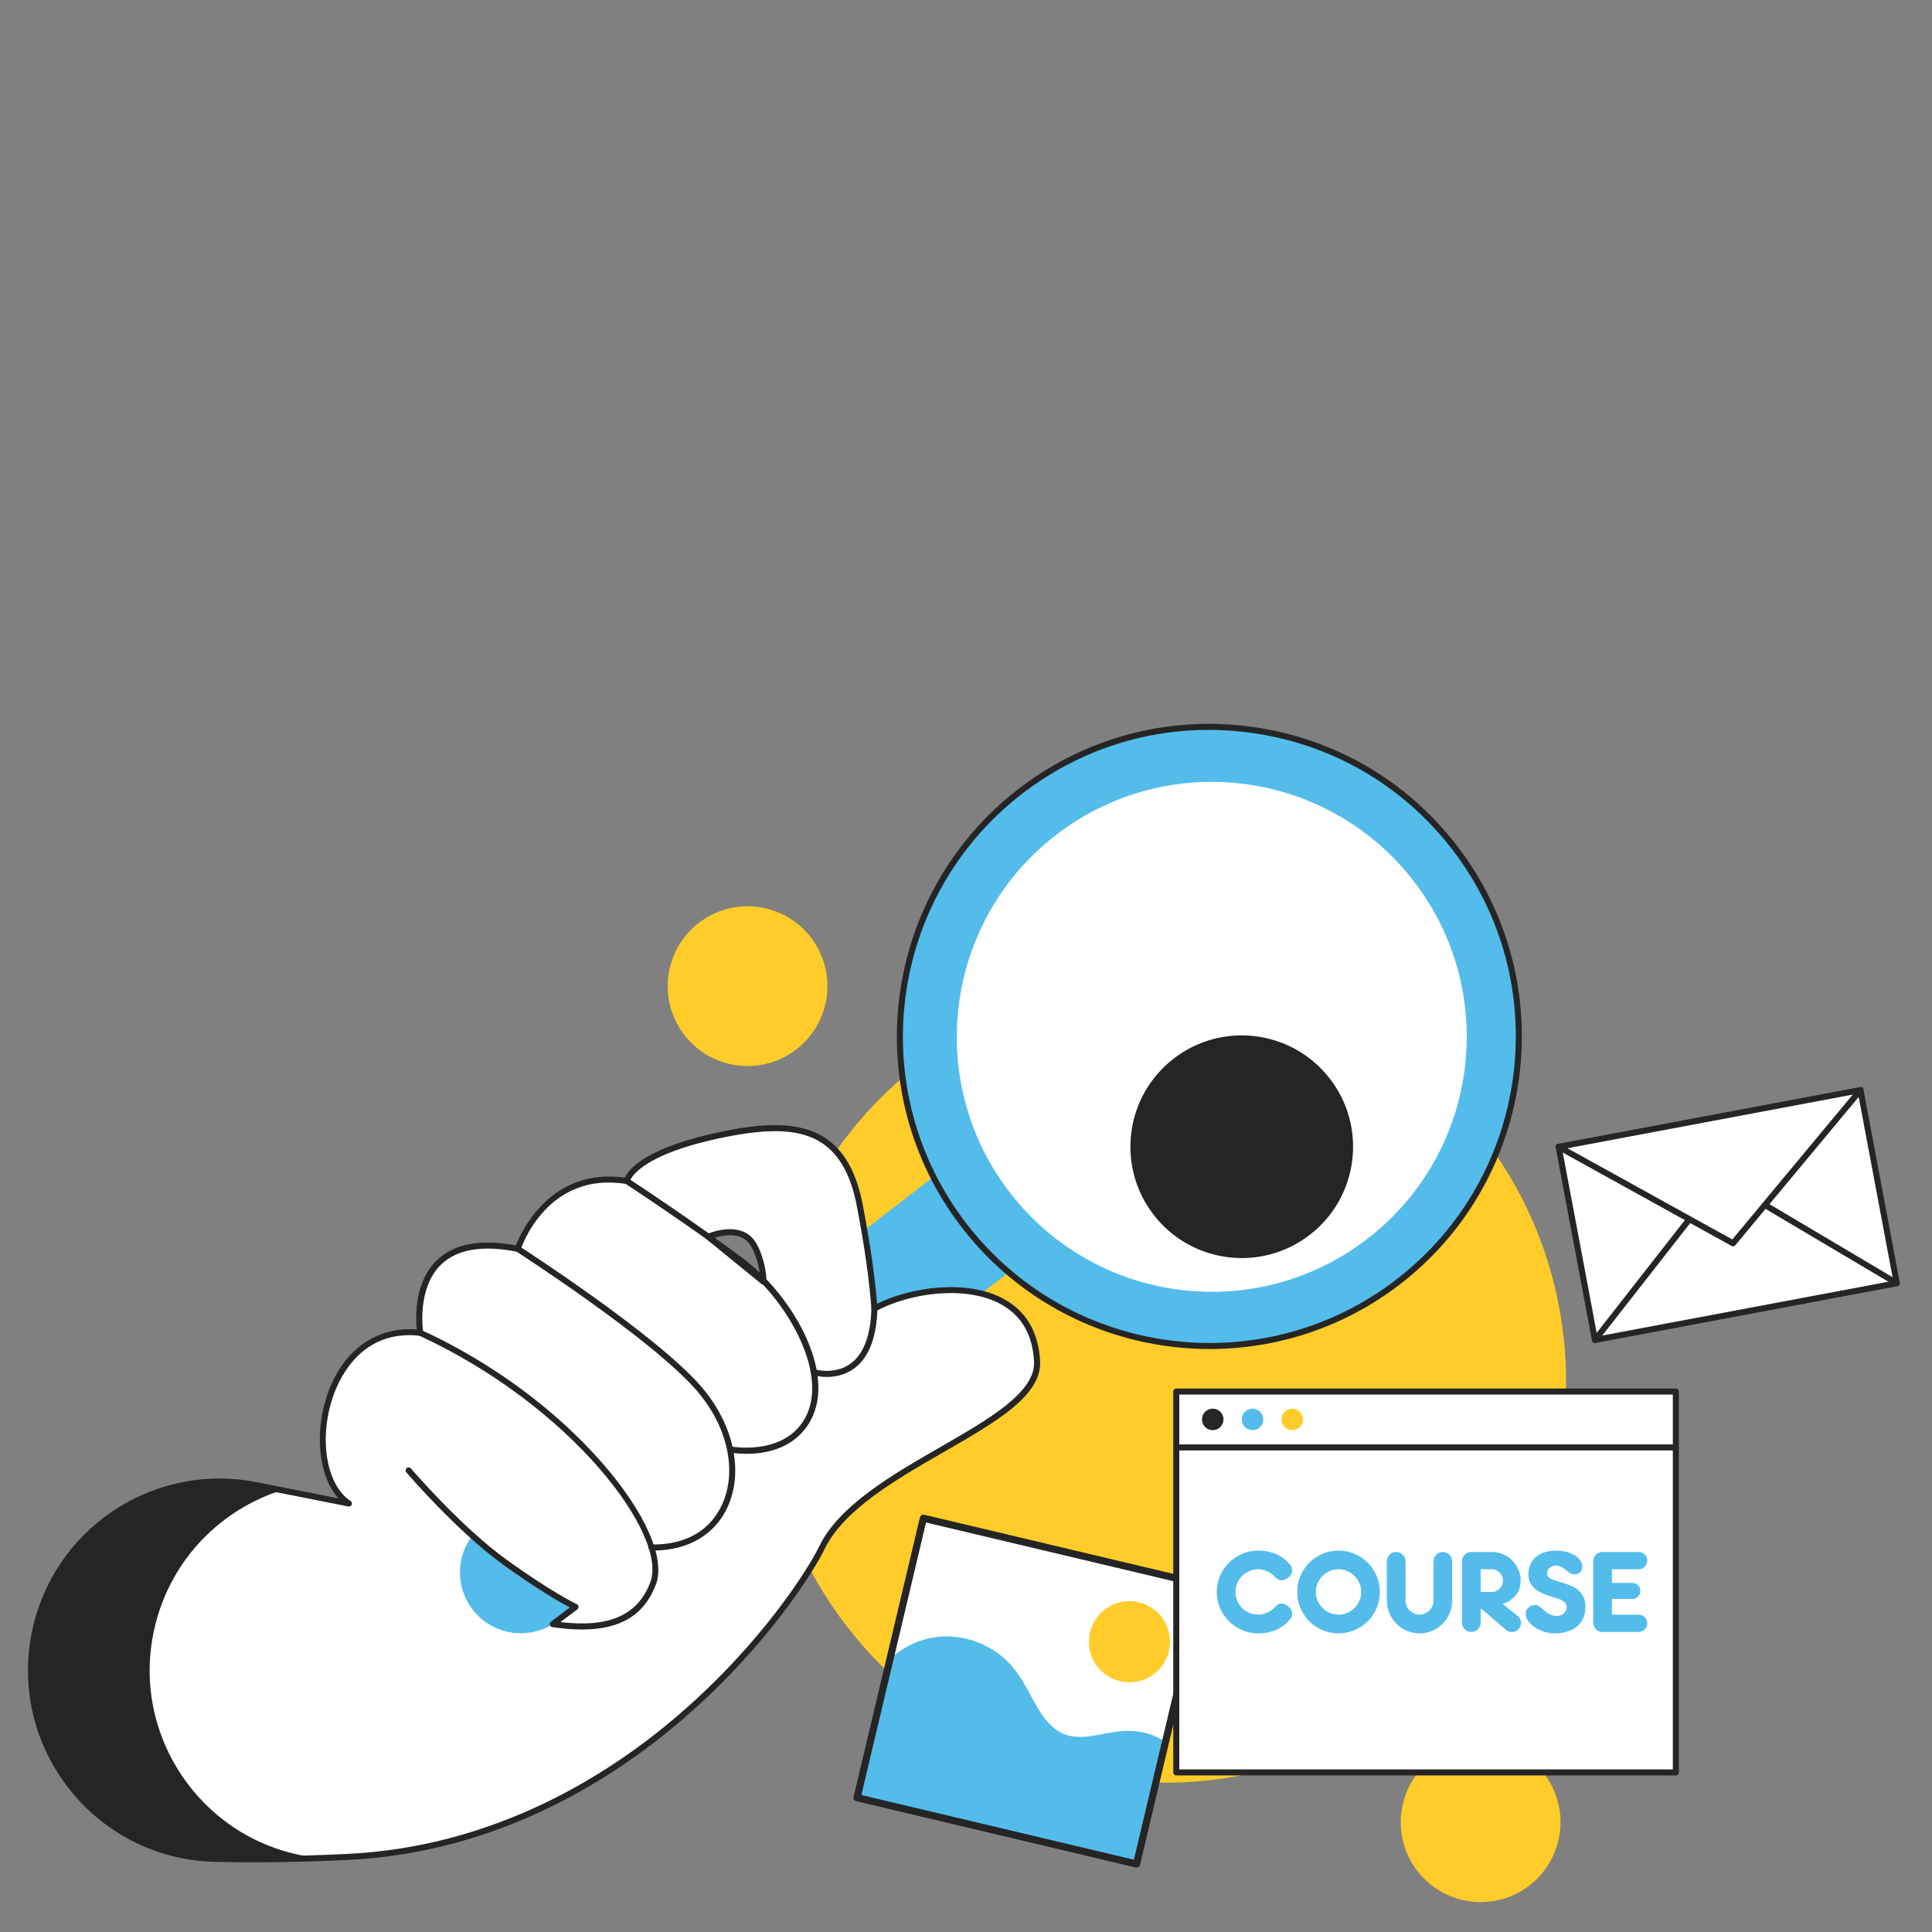 <?xml version="1.0" encoding="UTF-8"?>
<svg xmlns="http://www.w3.org/2000/svg" width="450" height="450" viewBox="0 0 450 450" fill="none">
  <rect x="0" y="0" width="450" height="450" fill="#808080" stroke="none"/>
  <g clip-path="url(#clip0_962_4274)">
    <path d="M358.023 437.581C365.289 430.315 365.289 418.534 358.023 411.268C350.757 404.002 338.977 404.002 331.71 411.268C324.444 418.534 324.444 430.315 331.71 437.581C338.977 444.847 350.757 444.847 358.023 437.581Z" fill="#FFCC29"></path>
    <path d="M337.383 387.849C373.885 351.347 373.885 292.167 337.383 255.665C300.882 219.163 241.701 219.163 205.199 255.665C168.698 292.167 168.698 351.347 205.199 387.849C241.701 424.35 300.882 424.35 337.383 387.849Z" fill="#FFCC29"></path>
    <path d="M262.802 256.951C258.02 250.759 249.123 249.616 242.931 254.399L201.316 286.54C201.316 286.54 205.732 308.74 202.068 321.758L260.25 276.822C266.442 272.04 267.585 263.143 262.803 256.951H262.802Z" fill="#53BCEB"></path>
    <path d="M281.682 313.54C321.508 313.54 353.794 281.254 353.794 241.428C353.794 201.602 321.508 169.316 281.682 169.316C241.856 169.316 209.57 201.602 209.57 241.428C209.57 281.254 241.856 313.54 281.682 313.54Z" fill="#53BCEB"></path>
    <path d="M281.763 314.214C259.958 314.214 238.383 304.489 224.053 285.936C199.511 254.16 205.397 208.341 237.173 183.8C252.565 171.912 271.666 166.728 290.959 169.207C310.25 171.685 327.421 181.527 339.31 196.92C363.852 228.696 357.966 274.515 326.19 299.056C312.966 309.269 297.305 314.214 281.763 314.214ZM238.033 184.913C206.87 208.981 201.098 253.914 225.166 285.077C249.234 316.24 294.168 322.012 325.33 297.944C356.493 273.876 362.265 228.943 338.197 197.78C326.538 182.684 309.699 173.032 290.78 170.602C271.861 168.171 253.129 173.254 238.033 184.913Z" fill="#252525"></path>
    <path d="M223.344 233.934C224.327 226.284 226.736 219.014 230.504 212.324C234.406 205.398 239.601 199.401 245.946 194.501C252.291 189.601 259.406 186.09 267.093 184.065C274.518 182.11 282.161 181.616 289.811 182.599C297.461 183.582 304.731 185.991 311.421 189.759C318.347 193.661 324.344 198.856 329.244 205.201C334.144 211.546 337.655 218.66 339.68 226.348C341.635 233.773 342.129 241.416 341.146 249.066C340.163 256.716 337.754 263.986 333.986 270.676C330.084 277.602 324.889 283.599 318.544 288.499C312.199 293.399 305.084 296.91 297.397 298.935C289.972 300.89 282.329 301.384 274.679 300.401C267.029 299.418 259.759 297.009 253.069 293.241C246.143 289.339 240.146 284.144 235.246 277.799C230.346 271.454 226.835 264.34 224.81 256.652C222.855 249.227 222.362 241.584 223.344 233.934Z" fill="white"></path>
    <path d="M263.504 263.791C263.933 260.451 264.985 257.276 266.631 254.354C268.335 251.329 270.603 248.711 273.374 246.571C276.145 244.431 279.251 242.898 282.608 242.014C285.85 241.16 289.188 240.945 292.528 241.374C295.868 241.803 299.043 242.855 301.964 244.501C304.989 246.205 307.607 248.473 309.747 251.244C311.887 254.014 313.42 257.121 314.304 260.478C315.158 263.72 315.373 267.058 314.944 270.398C314.515 273.738 313.463 276.913 311.817 279.835C310.113 282.86 307.845 285.478 305.074 287.618C302.303 289.758 299.197 291.291 295.84 292.175C292.598 293.029 289.26 293.244 285.92 292.815C282.58 292.386 279.405 291.334 276.484 289.688C273.459 287.984 270.841 285.716 268.701 282.945C266.561 280.175 265.028 277.068 264.144 273.711C263.29 270.469 263.075 267.131 263.504 263.791Z" fill="#252525"></path>
    <path d="M241.556 317.041C240.439 296.518 215.232 298.533 203.67 304.778C203.072 296.476 201.588 287.711 200.282 280.852C196.703 262.061 184.801 260.883 168.408 264.233C146.925 268.624 145.993 275.082 145.993 275.082C126.755 271.95 120.589 290.876 120.589 290.876C93.745 285.507 97.883 310.436 97.883 310.436C74.618 307.752 69.573 342.566 81.273 350.199L59.74 345.923C36.816 341.371 14.34 355.559 8.589 378.211C1.658 405.512 21.839 432.254 49.997 432.952C58.861 433.171 69.08 433.076 80.825 432.521C147.04 429.389 185.885 371.984 191.46 360.449C200.713 341.304 242.363 331.891 241.555 317.041H241.556ZM164.979 288.067C164.979 288.067 171.04 285.373 174.47 288.564C176.367 290.329 177.818 295.205 177.824 298.534L164.979 288.068V288.067Z" fill="white"></path>
    <path d="M59.021 433.764C55.924 433.764 52.909 433.728 49.979 433.655C36.373 433.318 23.847 426.896 15.613 416.035C7.352 405.138 4.543 391.289 7.907 378.039C13.752 355.018 36.58 340.607 59.876 345.235L78.819 348.996C74.23 343.877 73.073 333.593 76.404 324.366C80.005 314.391 87.682 308.95 97.073 309.654C96.791 306.92 96.449 298.671 101.754 293.538C105.72 289.7 111.902 288.536 120.137 290.074C121.397 286.883 128.299 271.856 145.522 274.3C146.371 272.439 150.311 267.214 168.264 263.545C176.484 261.865 185.774 260.739 192.329 265.133C196.704 268.065 199.53 273.164 200.969 280.722C202.681 289.713 203.769 297.235 204.287 303.669C212.696 299.527 225.723 298.019 233.925 302.614C239.09 305.507 241.893 310.349 242.255 317.004C242.693 325.051 232.058 331.17 219.744 338.254C208.851 344.521 196.504 351.624 192.091 360.756C189.537 366.041 178.674 383.422 159.341 400.169C142.994 414.328 116.108 431.557 80.857 433.225C73.247 433.585 65.936 433.766 59.02 433.766L59.021 433.764ZM51.137 345.778C31.734 345.778 14.218 358.894 9.269 378.385C6.011 391.219 8.731 404.632 16.732 415.186C24.707 425.704 36.837 431.924 50.013 432.25C59.449 432.483 69.807 432.339 80.791 431.819C115.641 430.17 142.242 413.119 158.421 399.105C177.575 382.514 188.307 365.355 190.826 360.143C195.428 350.621 207.974 343.403 219.044 337.035C230.46 330.467 241.241 324.263 240.852 317.079C240.517 310.936 237.956 306.482 233.238 303.839C225.141 299.303 212.013 301.069 204.001 305.397C203.792 305.51 203.539 305.509 203.329 305.395C203.12 305.28 202.983 305.067 202.966 304.829C202.49 298.219 201.385 290.42 199.589 280.984C198.223 273.815 195.592 269.012 191.547 266.3C186.675 263.035 179.799 262.622 168.546 264.922C148.086 269.103 146.695 275.138 146.684 275.198C146.611 275.571 146.254 275.836 145.878 275.776C127.48 272.78 121.501 290.346 121.256 291.095C121.145 291.433 120.797 291.634 120.45 291.566C112.404 289.957 106.446 290.959 102.737 294.543C96.971 300.116 98.559 310.22 98.575 310.322C98.611 310.54 98.543 310.761 98.391 310.921C98.238 311.081 98.019 311.162 97.801 311.135C84.691 309.626 79.396 320.218 77.726 324.843C74.149 334.753 75.912 345.863 81.656 349.611C81.938 349.795 82.05 350.153 81.923 350.465C81.796 350.777 81.467 350.954 81.135 350.889L59.602 346.613C56.764 346.049 53.929 345.777 51.137 345.777V345.778ZM177.824 299.237C177.665 299.237 177.508 299.183 177.38 299.079L164.535 288.612C164.346 288.458 164.25 288.216 164.282 287.974C164.315 287.732 164.47 287.524 164.694 287.425C164.958 287.307 171.222 284.582 174.949 288.05C177.049 290.004 178.521 295.143 178.527 298.533C178.527 298.805 178.371 299.052 178.126 299.169C178.03 299.215 177.927 299.238 177.824 299.238V299.237ZM166.386 288.307L177.022 296.974C176.682 294.037 175.493 290.477 173.99 289.078C171.775 287.017 168.193 287.747 166.385 288.306L166.386 288.307Z" fill="#252525"></path>
    <path d="M36.229 378.212C40.104 362.951 51.57 351.533 65.65 347.098L59.74 345.924C36.816 341.372 14.34 355.56 8.589 378.212C1.658 405.513 21.839 432.255 49.997 432.953C57.272 433.133 65.461 433.101 74.656 432.776C48.075 430.343 29.545 404.539 36.229 378.212Z" fill="#252525"></path>
    <path d="M280.167 369.073L215.074 353.624L199.624 418.717L264.717 434.167L280.167 369.073Z" fill="white"></path>
    <path d="M266.354 391.246C271.247 389.432 273.742 383.995 271.928 379.103C270.114 374.21 264.677 371.715 259.784 373.529C254.892 375.343 252.397 380.78 254.211 385.673C256.025 390.565 261.462 393.06 266.354 391.246Z" fill="#FFCC29"></path>
    <path d="M271.445 405.829C269.051 403.938 265.939 403.204 262.885 403.15C258.57 403.073 254.294 404.987 250.013 404.463C245.295 403.886 242.594 399.633 240.551 395.786C238.408 391.749 236.343 387.958 232.59 385.192C229.465 382.889 225.706 381.47 221.831 381.189C216.459 380.8 211.195 382.811 207.302 386.373L199.626 418.716L264.72 434.165L271.445 405.829Z" fill="#53BCEB"></path>
    <path d="M264.72 434.997C264.655 434.997 264.592 434.99 264.528 434.975L199.434 419.526C199.22 419.475 199.034 419.341 198.918 419.153C198.802 418.965 198.765 418.739 198.817 418.525L214.267 353.431C214.372 352.984 214.824 352.709 215.268 352.814L280.361 368.263C280.808 368.369 281.084 368.817 280.978 369.264L265.529 434.358C265.478 434.573 265.344 434.758 265.157 434.874C265.024 434.956 264.873 434.997 264.72 434.997ZM200.627 418.098L264.103 433.163L279.168 369.688L215.693 354.623L200.627 418.098Z" fill="#252525"></path>
    <path d="M110.453 357.121C106.243 362.112 105.925 369.527 110.078 374.904C114.86 381.096 123.757 382.239 129.949 377.457L134.052 374.288C124.761 370.987 115.306 362.148 110.453 357.122V357.121Z" fill="#53BCEB"></path>
    <path d="M135.568 379.546C133.454 379.546 131.151 379.358 128.648 378.983C128.368 378.941 128.14 378.735 128.07 378.461C128 378.186 128.101 377.897 128.328 377.726L132.727 374.406C130.618 373.3 125.314 370.316 117.043 364.331C106.294 356.552 94.759 343.078 94.644 342.943C94.392 342.648 94.428 342.204 94.723 341.952C95.018 341.699 95.461 341.736 95.714 342.031C95.828 342.165 107.256 355.513 117.867 363.192C128.476 370.869 134.292 373.623 134.35 373.65C134.574 373.755 134.726 373.968 134.751 374.213C134.777 374.458 134.672 374.699 134.476 374.848L130.54 377.818C141.918 379.169 148.587 376.191 151.476 368.518C155.614 357.529 133.118 327.422 97.588 311.075C97.235 310.913 97.081 310.495 97.243 310.143C97.405 309.791 97.823 309.635 98.176 309.798C114.491 317.304 129.51 328.377 140.468 340.975C150.317 352.299 155.039 363.043 152.79 369.013C150.117 376.116 144.574 379.544 135.567 379.545L135.568 379.546Z" fill="#252525"></path>
    <path d="M152.171 361.152C152.024 361.152 151.877 361.151 151.729 361.148C151.34 361.142 151.031 360.822 151.037 360.434C151.044 360.05 151.357 359.742 151.74 359.742C151.898 359.745 152.045 359.746 152.19 359.746C159.726 359.746 165.38 356.488 168.142 350.54C171.814 342.63 169.455 332.105 162.134 323.726C151.637 311.712 120.522 291.67 120.208 291.469C119.881 291.259 119.787 290.824 119.996 290.498C120.206 290.171 120.641 290.077 120.968 290.286C121.283 290.488 152.564 310.637 163.192 322.802C170.879 331.599 173.322 342.72 169.417 351.133C166.453 357.518 160.183 361.153 152.171 361.153V361.152Z" fill="#252525"></path>
    <path d="M173.914 338.62C171.782 338.62 170.282 338.345 170.111 338.312C169.73 338.239 169.481 337.871 169.553 337.49C169.626 337.109 169.988 336.859 170.375 336.931C170.485 336.952 181.634 338.975 186.887 331.321C194.007 320.946 183.232 302.645 172.687 294.605C161.51 286.082 145.764 275.774 145.606 275.671C145.281 275.459 145.19 275.023 145.402 274.698C145.616 274.373 146.051 274.282 146.375 274.494C146.533 274.598 162.321 284.933 173.538 293.487C184.782 302.06 195.74 320.904 188.045 332.117C184.262 337.629 177.954 338.62 173.912 338.62H173.914Z" fill="#252525"></path>
    <path d="M192.589 320.716C190.765 320.716 189.448 320.325 189.342 320.293C188.971 320.18 188.763 319.788 188.875 319.417C188.988 319.045 189.382 318.836 189.752 318.949C189.798 318.963 194.381 320.304 198.068 317.643C201.148 315.421 202.796 311.087 202.967 304.761C202.977 304.379 203.289 304.077 203.669 304.077C204.077 304.088 204.383 304.411 204.372 304.799C204.188 311.595 202.34 316.303 198.877 318.793C196.745 320.326 194.413 320.717 192.589 320.717V320.716Z" fill="#252525"></path>
    <path d="M390.337 324.12H273.976V412.83H390.337V324.12Z" fill="white"></path>
    <path d="M390.337 324.12H273.976V337.134H390.337V324.12Z" fill="white"></path>
    <path d="M390.338 413.533H273.977C273.588 413.533 273.274 413.218 273.274 412.83V324.12C273.274 323.732 273.589 323.417 273.977 323.417H390.338C390.727 323.417 391.041 323.732 391.041 324.12V412.83C391.041 413.218 390.726 413.533 390.338 413.533ZM274.679 412.127H389.634V324.824H274.679V412.127Z" fill="#252525"></path>
    <path d="M390.338 337.838H273.977C273.588 337.838 273.274 337.523 273.274 337.135C273.274 336.747 273.589 336.432 273.977 336.432H390.338C390.727 336.432 391.041 336.747 391.041 337.135C391.041 337.523 390.726 337.838 390.338 337.838Z" fill="#252525"></path>
    <path d="M282.468 333.114C283.851 333.114 284.973 331.992 284.973 330.609C284.973 329.226 283.851 328.104 282.468 328.104C281.085 328.104 279.963 329.226 279.963 330.609C279.963 331.992 281.085 333.114 282.468 333.114Z" fill="#252525"></path>
    <path d="M300.991 333.114C302.374 333.114 303.496 331.992 303.496 330.609C303.496 329.226 302.374 328.104 300.991 328.104C299.608 328.104 298.486 329.226 298.486 330.609C298.486 331.992 299.608 333.114 300.991 333.114Z" fill="#FFCC29"></path>
    <path d="M291.729 333.114C293.112 333.114 294.234 331.992 294.234 330.609C294.234 329.226 293.112 328.104 291.729 328.104C290.346 328.104 289.224 329.226 289.224 330.609C289.224 331.992 290.346 333.114 291.729 333.114Z" fill="#53BCEB"></path>
    <path d="M289.3 379.684C288.141 379.179 287.122 378.492 286.245 377.622C285.367 376.753 284.676 375.73 284.171 374.554C283.666 373.378 283.413 372.128 283.413 370.803C283.413 369.478 283.665 368.228 284.171 367.052C284.676 365.876 285.367 364.854 286.245 363.984C287.123 363.114 288.141 362.427 289.3 361.922C290.459 361.417 291.701 361.164 293.026 361.164C294.632 361.164 296.065 361.45 297.324 362.021C298.582 362.592 299.634 363.391 300.479 364.418C300.81 364.832 300.976 365.271 300.976 365.734C300.976 366.131 300.88 366.479 300.69 366.777C300.5 367.076 300.268 367.32 299.995 367.51C299.722 367.7 299.445 367.845 299.163 367.945C298.881 368.044 298.649 368.094 298.468 368.094C297.938 368.094 297.425 367.812 296.928 367.249C296.729 367.034 296.493 366.823 296.22 366.616C295.947 366.409 295.645 366.223 295.314 366.057C294.982 365.891 294.622 365.759 294.233 365.66C293.844 365.56 293.442 365.511 293.028 365.511C292.299 365.511 291.616 365.652 290.979 365.933C290.341 366.215 289.783 366.596 289.302 367.076C288.822 367.556 288.445 368.115 288.172 368.753C287.898 369.391 287.762 370.074 287.762 370.802C287.762 371.53 287.899 372.214 288.172 372.851C288.445 373.489 288.822 374.047 289.302 374.528C289.782 375.009 290.341 375.385 290.979 375.658C291.617 375.932 292.299 376.068 293.028 376.068C293.873 376.068 294.638 375.89 295.326 375.534C296.013 375.178 296.547 374.785 296.928 374.354C297.193 374.04 297.453 373.816 297.711 373.683C297.968 373.551 298.228 373.484 298.493 373.484C298.758 373.484 299.04 373.55 299.338 373.683C299.636 373.816 299.905 373.994 300.146 374.217C300.386 374.44 300.584 374.693 300.742 374.975C300.899 375.257 300.978 375.546 300.978 375.844C300.978 376.325 300.812 376.772 300.481 377.186C299.636 378.213 298.584 379.011 297.326 379.583C296.067 380.154 294.635 380.44 293.028 380.44C291.703 380.44 290.461 380.187 289.302 379.682L289.3 379.684Z" fill="#53BCEB"></path>
    <path d="M308.017 379.684C306.849 379.179 305.831 378.492 304.962 377.622C304.092 376.753 303.405 375.73 302.9 374.554C302.395 373.378 302.142 372.128 302.142 370.803C302.142 369.478 302.394 368.228 302.9 367.052C303.406 365.876 304.092 364.854 304.962 363.984C305.831 363.114 306.85 362.427 308.017 361.922C309.184 361.417 310.43 361.164 311.755 361.164C313.08 361.164 314.33 361.416 315.506 361.922C316.682 362.428 317.704 363.114 318.574 363.984C319.443 364.853 320.13 365.876 320.635 367.052C321.14 368.228 321.393 369.478 321.393 370.803C321.393 372.128 321.141 373.378 320.635 374.554C320.13 375.73 319.443 376.752 318.574 377.622C317.705 378.492 316.682 379.179 315.506 379.684C314.33 380.189 313.08 380.442 311.755 380.442C310.43 380.442 309.184 380.189 308.017 379.684ZM306.899 372.853C307.172 373.491 307.549 374.049 308.029 374.53C308.509 375.011 309.068 375.387 309.706 375.66C310.344 375.934 311.026 376.07 311.755 376.07C312.484 376.07 313.171 375.933 313.817 375.66C314.463 375.387 315.026 375.011 315.506 374.53C315.986 374.05 316.363 373.491 316.637 372.853C316.91 372.216 317.047 371.533 317.047 370.804C317.047 370.075 316.91 369.392 316.637 368.755C316.363 368.117 315.987 367.559 315.506 367.078C315.026 366.598 314.463 366.217 313.817 365.935C313.171 365.653 312.484 365.513 311.755 365.513C311.026 365.513 310.343 365.654 309.706 365.935C309.068 366.217 308.51 366.598 308.029 367.078C307.548 367.558 307.172 368.117 306.899 368.755C306.625 369.393 306.489 370.076 306.489 370.804C306.489 371.532 306.626 372.216 306.899 372.853Z" fill="#53BCEB"></path>
    <path d="M333.888 363.649C333.888 363.053 334.103 362.544 334.534 362.122C334.965 361.7 335.478 361.489 336.074 361.489C336.67 361.489 337.18 361.7 337.602 362.122C338.024 362.544 338.235 363.053 338.235 363.649V372.815C338.235 373.858 338.036 374.844 337.639 375.771C337.242 376.699 336.699 377.51 336.012 378.205C335.325 378.9 334.518 379.447 333.59 379.845C332.662 380.242 331.677 380.441 330.634 380.441C329.591 380.441 328.605 380.242 327.678 379.845C326.75 379.448 325.943 378.901 325.256 378.205C324.569 377.51 324.027 376.698 323.629 375.771C323.232 374.844 323.033 373.858 323.033 372.815V363.649C323.033 363.053 323.244 362.544 323.666 362.122C324.088 361.7 324.597 361.489 325.193 361.489C325.806 361.489 326.324 361.7 326.746 362.122C327.168 362.544 327.379 363.053 327.379 363.649V372.815C327.379 373.262 327.466 373.684 327.64 374.082C327.814 374.479 328.045 374.823 328.335 375.113C328.625 375.403 328.968 375.635 329.366 375.808C329.764 375.981 330.186 376.069 330.633 376.069C331.08 376.069 331.502 375.982 331.9 375.808C332.298 375.634 332.641 375.403 332.931 375.113C333.221 374.823 333.453 374.48 333.626 374.082C333.8 373.684 333.887 373.262 333.887 372.815V363.649H333.888Z" fill="#53BCEB"></path>
    <path d="M353.536 376.417C353.785 376.616 353.971 376.856 354.095 377.137C354.219 377.419 354.282 377.709 354.282 378.007C354.282 378.239 354.236 378.475 354.145 378.715C354.054 378.956 353.921 379.183 353.748 379.398C353.574 379.614 353.354 379.787 353.09 379.92C352.825 380.053 352.518 380.119 352.171 380.119C351.922 380.119 351.674 380.082 351.426 380.007C351.178 379.932 350.954 379.804 350.756 379.622L345.117 374.778H344.869V377.933C344.869 378.546 344.658 379.063 344.236 379.485C343.814 379.907 343.296 380.118 342.683 380.118C342.087 380.118 341.578 379.907 341.156 379.485C340.734 379.063 340.523 378.545 340.523 377.933V363.649C340.523 363.053 340.734 362.544 341.156 362.122C341.578 361.7 342.087 361.489 342.683 361.489H347.502C348.413 361.489 349.274 361.663 350.085 362.011C350.896 362.358 351.609 362.839 352.221 363.451C352.834 364.064 353.314 364.776 353.662 365.587C354.01 366.399 354.184 367.26 354.184 368.171C354.184 369.463 353.828 370.568 353.116 371.487C352.404 372.406 351.369 373.106 350.011 373.586L353.538 376.418L353.536 376.417ZM344.867 365.512V370.803H347.45C347.814 370.803 348.154 370.733 348.468 370.592C348.783 370.452 349.06 370.261 349.301 370.021C349.541 369.781 349.731 369.504 349.872 369.189C350.013 368.874 350.083 368.535 350.083 368.171C350.083 367.807 350.013 367.463 349.872 367.14C349.731 366.818 349.541 366.536 349.301 366.296C349.06 366.056 348.783 365.866 348.468 365.724C348.153 365.584 347.814 365.513 347.45 365.513H344.867V365.512Z" fill="#53BCEB"></path>
    <path d="M368.714 377.001C368.333 377.788 367.816 378.438 367.162 378.951C366.508 379.464 365.746 379.841 364.877 380.081C364.007 380.321 363.084 380.441 362.107 380.441C361.295 380.441 360.488 380.312 359.685 380.056C358.882 379.799 358.161 379.46 357.524 379.038C356.886 378.616 356.369 378.136 355.972 377.597C355.575 377.059 355.376 376.5 355.376 375.92C355.376 375.34 355.578 374.848 355.984 374.442C356.39 374.037 356.882 373.834 357.462 373.834C357.893 373.834 358.278 373.967 358.617 374.231C358.956 374.496 359.313 374.79 359.685 375.113C360.057 375.436 360.476 375.73 360.939 375.995C361.402 376.26 361.957 376.392 362.603 376.392C363.033 376.392 363.398 376.313 363.696 376.156C363.994 375.999 364.234 375.812 364.416 375.597C364.598 375.382 364.73 375.158 364.813 374.926C364.895 374.694 364.937 374.496 364.937 374.33C364.937 373.817 364.721 373.399 364.291 373.076C363.86 372.753 363.372 372.501 362.825 372.318L360.714 371.672C360.084 371.473 359.485 371.234 358.913 370.952C358.341 370.671 357.84 370.331 357.41 369.934C356.979 369.537 356.635 369.073 356.379 368.543C356.122 368.013 355.994 367.409 355.994 366.73C355.994 365.77 356.168 364.937 356.516 364.233C356.863 363.53 357.336 362.95 357.932 362.494C358.528 362.039 359.215 361.703 359.993 361.488C360.771 361.273 361.591 361.165 362.452 361.165C363.346 361.165 364.166 361.269 364.911 361.475C365.656 361.682 366.298 361.956 366.836 362.295C367.374 362.634 367.792 363.02 368.091 363.45C368.389 363.881 368.538 364.32 368.538 364.766C368.538 365.478 368.36 365.979 368.004 366.269C367.648 366.559 367.254 366.704 366.824 366.704C366.509 366.704 366.207 366.646 365.917 366.53C365.627 366.414 365.392 366.265 365.209 366.083C365.076 365.951 364.911 365.802 364.712 365.636C364.513 365.471 364.29 365.313 364.041 365.164C363.793 365.015 363.528 364.891 363.246 364.792C362.964 364.693 362.675 364.643 362.377 364.643C361.847 364.643 361.375 364.813 360.961 365.152C360.547 365.491 360.34 365.918 360.34 366.431C360.34 366.597 360.365 366.758 360.414 366.916C360.464 367.073 360.555 367.218 360.687 367.351C360.819 367.484 361.006 367.616 361.246 367.748C361.486 367.881 361.796 368.005 362.178 368.12L364.389 368.791C365.068 368.99 365.706 369.238 366.302 369.536C366.898 369.834 367.416 370.199 367.854 370.629C368.293 371.059 368.64 371.565 368.897 372.144C369.154 372.724 369.282 373.403 369.282 374.181C369.282 375.274 369.091 376.214 368.71 377L368.714 377.001Z" fill="#53BCEB"></path>
    <path d="M373.259 380.119C372.663 380.119 372.154 379.908 371.732 379.486C371.31 379.064 371.099 378.554 371.099 377.958V363.65C371.099 363.054 371.31 362.545 371.732 362.123C372.154 361.701 372.663 361.49 373.259 361.49H381.655C382.218 361.49 382.694 361.684 383.083 362.073C383.472 362.462 383.667 362.939 383.667 363.502C383.667 364.065 383.472 364.541 383.083 364.93C382.694 365.319 382.218 365.514 381.655 365.514H375.445V368.694H380.214C380.744 368.694 381.187 368.876 381.543 369.24C381.899 369.604 382.077 370.043 382.077 370.556C382.077 371.069 381.899 371.509 381.543 371.873C381.187 372.237 380.744 372.42 380.214 372.42H375.445V376.096H381.655C382.218 376.096 382.694 376.29 383.083 376.679C383.472 377.068 383.667 377.545 383.667 378.108C383.667 378.671 383.472 379.147 383.083 379.536C382.694 379.925 382.218 380.12 381.655 380.12H373.259V380.119Z" fill="#53BCEB"></path>
    <path d="M183.188 245.94C192.161 240.932 195.375 229.598 190.367 220.625C185.359 211.653 174.025 208.438 165.052 213.446C156.079 218.454 152.865 229.788 157.873 238.761C162.881 247.734 174.215 250.948 183.188 245.94Z" fill="#FFCC29"></path>
    <path d="M433.338 253.892L363.033 267.114L371.495 312.104L441.799 298.882L433.338 253.892Z" fill="white"></path>
    <path d="M371.494 312.809C371.353 312.809 371.215 312.767 371.098 312.686C370.944 312.581 370.838 312.419 370.803 312.236L362.343 267.246C362.271 266.864 362.522 266.497 362.904 266.425L433.208 253.204C433.59 253.134 433.957 253.384 434.029 253.765L442.49 298.755C442.525 298.938 442.485 299.128 442.38 299.282C442.274 299.436 442.113 299.542 441.929 299.576L371.624 312.798C371.581 312.806 371.537 312.81 371.494 312.81V312.809ZM363.854 267.677L372.055 311.286L440.978 298.324L432.777 254.716L363.854 267.678V267.677Z" fill="#252525"></path>
    <path d="M403.654 290.29C403.538 290.29 403.421 290.261 403.315 290.202L362.694 267.731C362.354 267.543 362.231 267.115 362.419 266.776C362.608 266.436 363.035 266.314 363.374 266.501L403.487 288.691L432.798 253.446C433.047 253.147 433.489 253.107 433.788 253.355C434.086 253.604 434.127 254.047 433.879 254.345L404.196 290.037C404.058 290.202 403.858 290.291 403.655 290.291L403.654 290.29Z" fill="#252525"></path>
    <path d="M441.798 299.587C441.676 299.587 441.553 299.555 441.44 299.489L411.052 281.465C410.718 281.267 410.608 280.836 410.806 280.502C411.004 280.168 411.436 280.058 411.77 280.256L442.158 298.28C442.492 298.478 442.602 298.909 442.404 299.243C442.272 299.465 442.039 299.588 441.799 299.588L441.798 299.587Z" fill="#252525"></path>
    <path d="M371.493 312.809C371.342 312.809 371.189 312.76 371.06 312.66C370.755 312.421 370.701 311.979 370.939 311.673L392.606 283.969C392.845 283.663 393.285 283.609 393.593 283.848C393.898 284.087 393.952 284.529 393.714 284.835L372.048 312.539C371.909 312.716 371.702 312.809 371.493 312.809Z" fill="#252525"></path>
  </g>
  <defs>
    <clipPath id="clip0_962_4274">
      <rect width="450" height="450" fill="white"></rect>
    </clipPath>
  </defs>
</svg>
